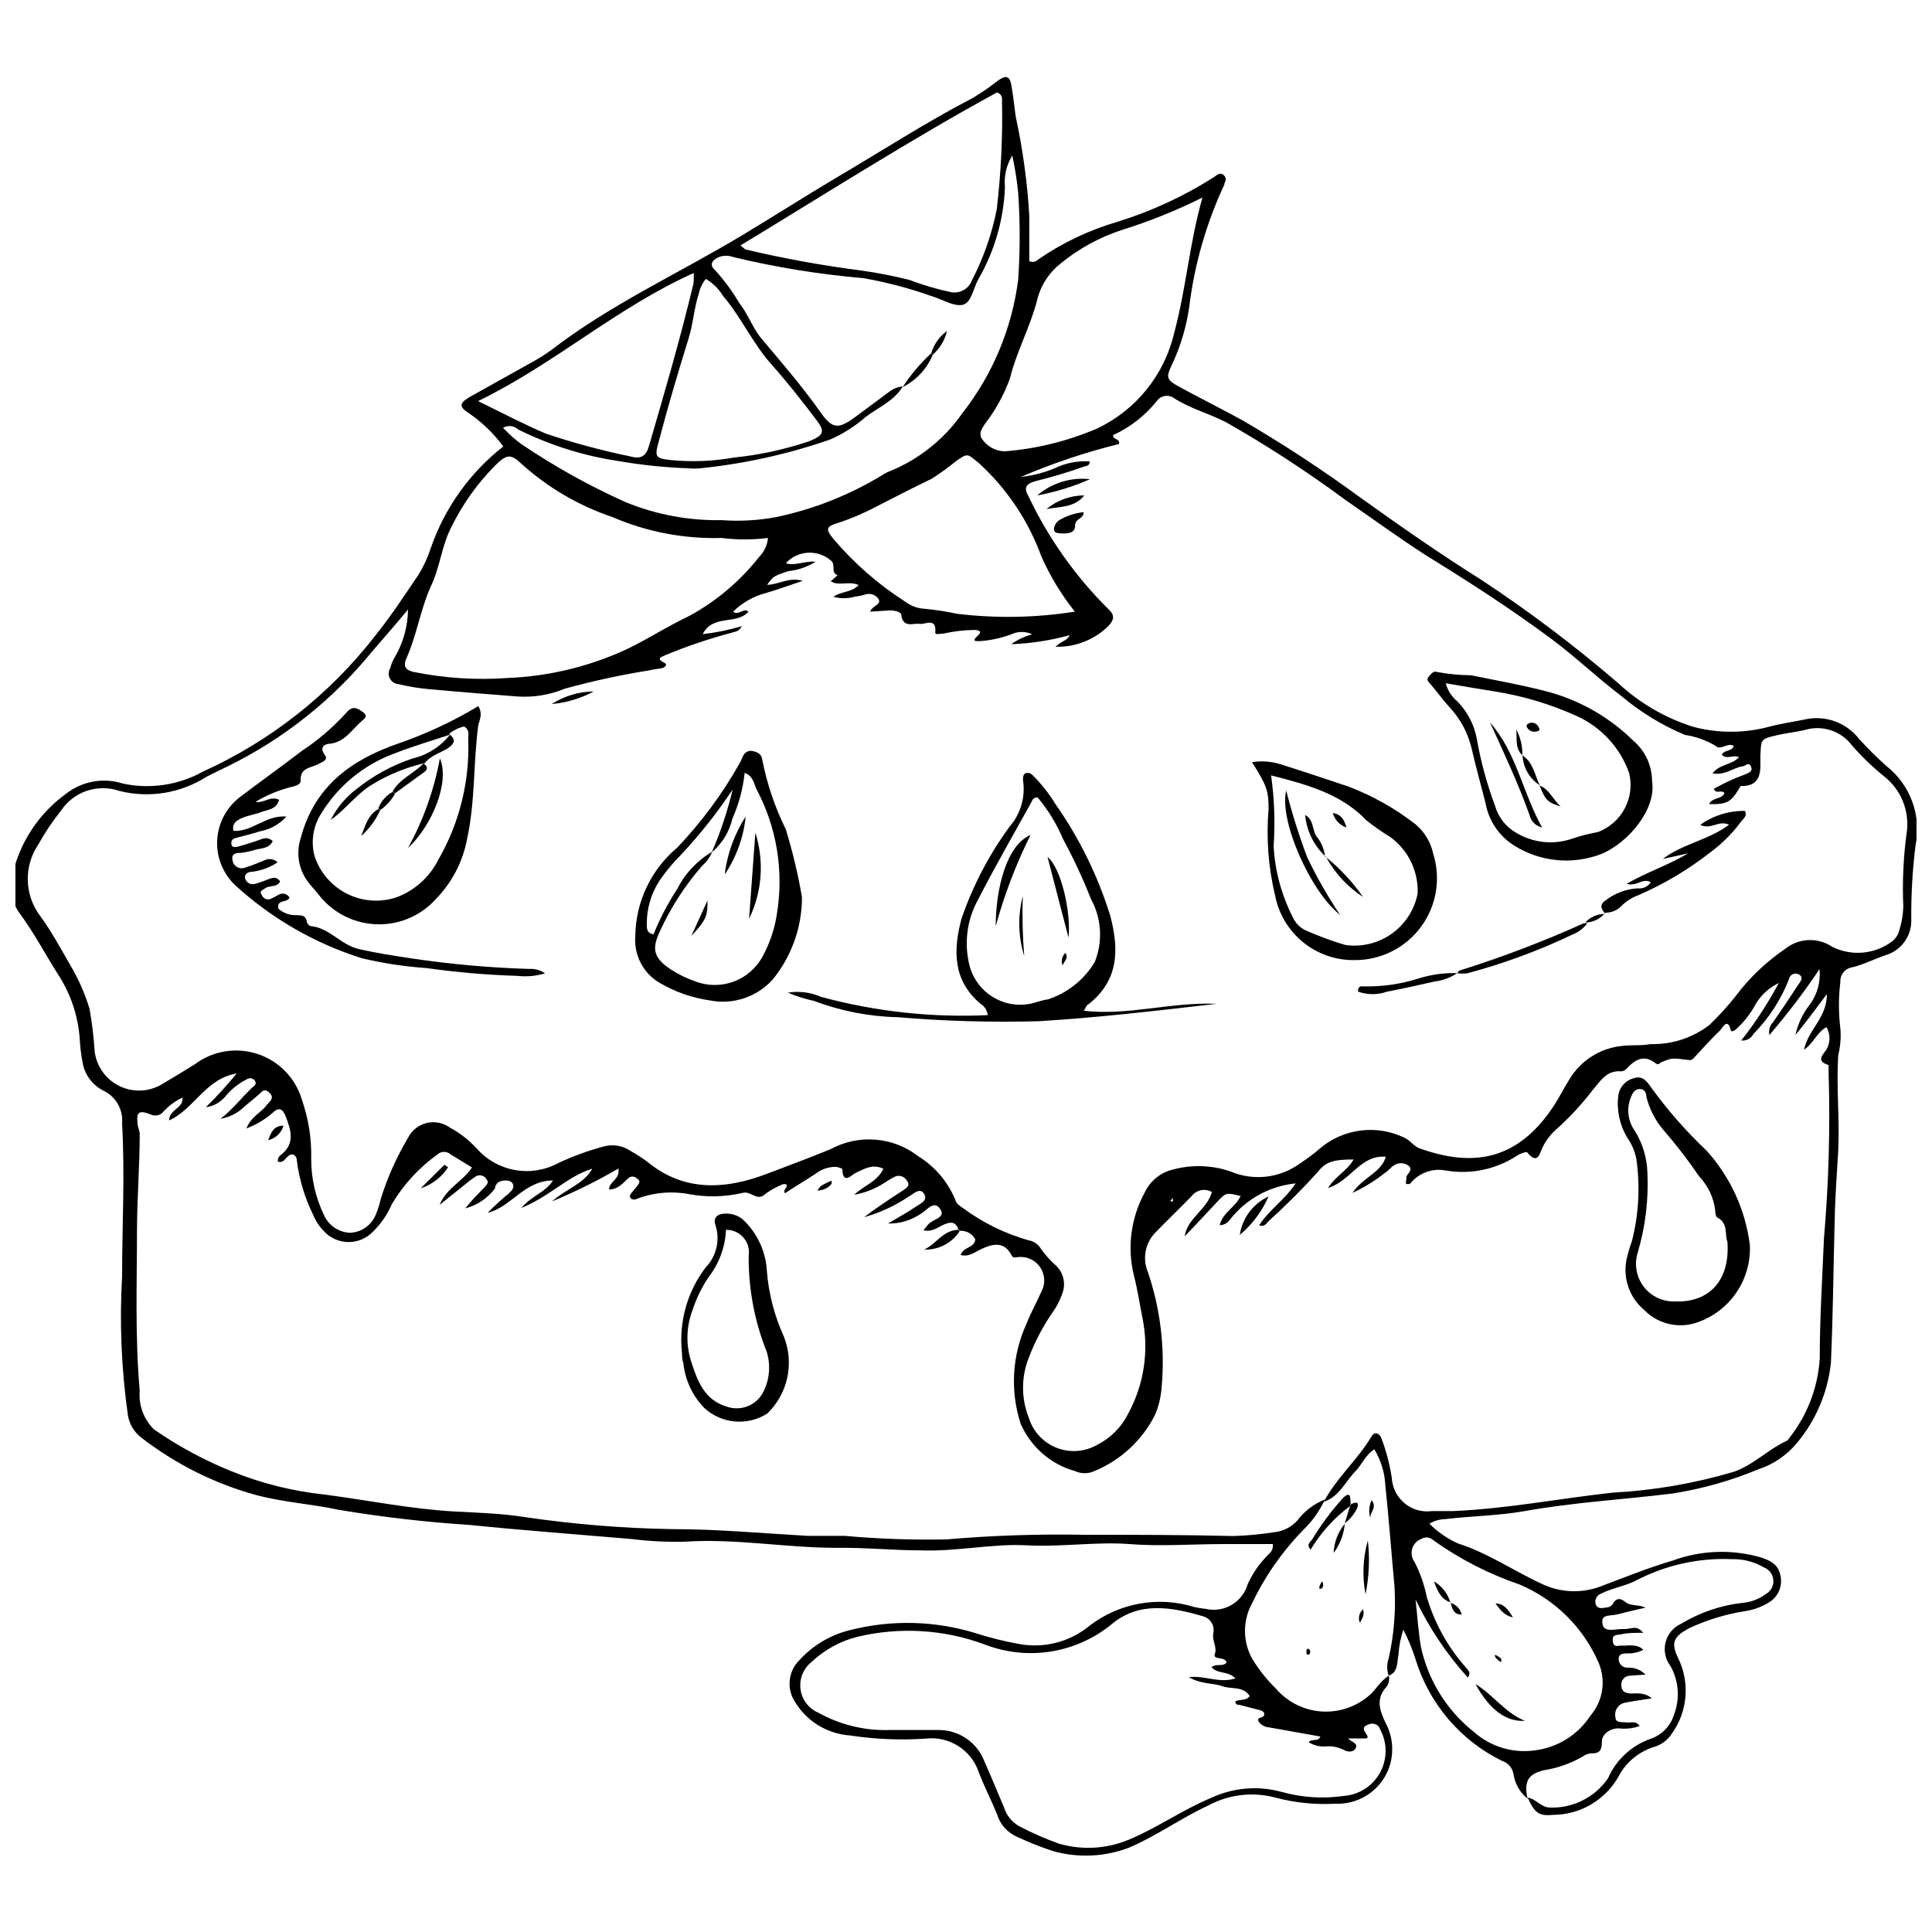 <?xml version="1.0" encoding="UTF-8"?>
<!-- Uploaded to: ICON Repo, www.iconrepo.com, Generator: ICON Repo Mixer Tools -->
<svg width="800px" height="800px" version="1.1" viewBox="144 144 512 512" xmlns="http://www.w3.org/2000/svg">
 <defs>
  <clipPath id="a">
   <path d="m148.09 164h503.81v472h-503.81z"/>
  </clipPath>
 </defs>
 <g clip-path="url(#a)">
  <path d="m512.06 588.07c0.211 1.027-0.008 2.094-0.613 2.949-2.894 3.113-1.836 6.176-0.332 9.402 2.188 3.973 2.434 8.727 0.668 12.906-1.184 2.695-3.156 4.969-5.66 6.519-2.504 1.551-5.418 2.301-8.359 2.156-5.301 0.293-10.613-0.25-15.742-1.613-6.004-1.613-12.395-0.859-17.855 2.113-7.176 3.281-13.574 8.012-20.914 11.125-6.438 2.477-13.5 2.805-20.137 0.945-3.301-1.082-6.535-2.367-9.68-3.836-2.539-1.141-4.449-3.336-5.231-6.008-1.559-3.781-3.449-7.453-4.84-11.125-2.008-5.906-7.879-9.598-14.074-8.844-6.664 0.445-13.363 0.164-19.969-0.836-6.266-0.422-11.895-3.981-14.965-9.457-1.918-3.414-1.324-7.691 1.449-10.457 3.578-3.961 8.27-6.754 13.461-8.012 10.988-2.801 22.539-2.516 33.375 0.836 3.644 1.168 7.359 2.098 11.125 2.781 6.695 1.34 13.637-0.395 18.914-4.731 7.902-6.098 18.281-7.965 27.812-5.004 1.012 0.219 2.031 0.387 3.059 0.5 4.879 1.105 9.77-1.805 11.125-6.621 1.285-2.809 3.059-5.367 5.231-7.562 0.668-0.723 1.613-1.336 1.391-3.004h-12.961c-8.398 0-16.688 0.668-25.145 0-8.457-0.668-18.133 0.836-27.145 0.332-9.012-0.5-18.691 1.723-28.09 1.336-7.344 0-14.684-0.777-22.25-0.668-13.574 0-26.922-2.559-40.496-1.613h-0.004c-4.625 0.09-9.254-0.152-13.848-0.723-14.297-1.223-28.594-2.281-42.887-3.727h-0.004c-11.609-0.754-23.176-2.09-34.656-4.008-7.285-1.559-14.906-2.004-22.25-4.004-10.891-3.043-21.09-8.16-30.039-15.074-1.91-1.434-3.203-3.543-3.613-5.894-1.742-12.195-2.262-24.531-1.559-36.828 0-13.516 0.777-27.035 0-40.605 0.332-3.644-1.645-7.109-4.949-8.68-3.008-1.512-5.086-4.398-5.562-7.731-0.383-2.019-0.625-4.066-0.723-6.117-0.438-5.941-2.352-11.676-5.562-16.691-3.559-5.562-6.398-11.125-10.512-16.688h-0.004c-1.973-2.856-2.621-6.422-1.781-9.789 1.922-8.676 6.945-16.352 14.129-21.582 4.281-3.41 9.98-4.453 15.188-2.781 7.215 1.543 14.746 0.414 21.195-3.172 17.871-8.082 33.508-20.398 45.559-35.879 4.172-5.172 7.844-10.793 11.57-16.297 1.352-2.18 2.434-4.516 3.223-6.957 3.668-10.68 10.355-20.07 19.25-27.031-2.512-3.418-5.574-6.391-9.07-8.789-2.672-1.723-2.613-2.613 0-4.227l16.133-9.012v-0.004c1.93-1.023 3.789-2.176 5.562-3.445 15.688-12.125 33.711-20.305 50.566-30.426 8.344-5.008 16.688-10.348 24.922-15.242 12.293-7.234 23.863-14.746 36.266-21.195 2.363-1.41 4.629-2.969 6.789-4.676 2.168-1.5 3.059-1.113 3.504 1.391 0.445 2.504 0.777 5.562 1.113 8.121l-0.004 0.004c1.898 8.695 3.109 17.531 3.617 26.422v11.961-0.004c0.762 0.387 1.688 0.23 2.281-0.387 6.481-4.473 13.637-7.871 21.195-10.07 9-2.793 17.586-6.777 25.531-11.848 0.777-0.613 1.781-1.391 2.672-0.332s0 1.613 0 2.391h-0.004c-4.777 10.234-7.91 21.16-9.289 32.375-0.703 4.934-2.09 9.742-4.117 14.297-2.281 4.785-2.168 4.894 2.336 7.344 4.504 2.449 10.68 5.562 15.855 8.398 10.652 6.207 20.977 12.965 30.93 20.246 10.57 7.566 21.195 15.02 32.207 21.918 12.719 8.371 24.887 17.551 36.434 27.48 5.664 5.273 12.43 9.227 19.805 11.57 6.633 1.785 13.617 1.785 20.246 0 3.172-0.836 6.398-1.281 9.566-1.945l0.004-0.004c5.348-1.152 10.879 0.859 14.238 5.176 2.285 2.516 4.699 4.91 7.234 7.176 3.129 2.453 5.508 5.731 6.875 9.465 1.367 3.734 1.66 7.777 0.855 11.672-0.816 6.606-1.188 13.258-1.113 19.914-0.008 4.238-2.82 7.957-6.898 9.121-2.949 1-5.562 2.391-8.68 3.172h0.004c-1.949 0.258-3.359 1.988-3.227 3.949-0.5 4.062-0.5 8.176 0 12.238 0.207 2.371 0.02 4.758-0.555 7.066-0.555 8.398 0.391 16.688 0 25.145-0.332 6.176-0.836 12.293-0.945 18.469-0.332 12.629-0.445 25.309-1 37.992l-0.004-0.004c-0.836 7.871-4.016 15.312-9.121 21.363-2.672 3.18-6.18 5.551-10.125 6.84-7.266 3.023-14.867 5.168-22.641 6.398-13.07 1.613-26.254 2.336-39.273 4.672-6.953 1.223-13.961 1.281-20.914 2.113-1.527 0.02-3.023 0.445-4.34 1.223 2.188 2.184 4.75 3.957 7.566 5.231 8.234 2.613 15.242 7.621 23.141 11.125 4.91 2.059 10.441 2.059 15.352 0 6.062-2.281 12.125-4.727 18.355-6.562h0.004c7.606-2.812 15.918-3.086 23.695-0.781 2.168 0.777 4.117 1.668 4.785 4.172 0.859 2.707-0.102 5.664-2.394 7.344-1.992 1.336-4.25 2.231-6.617 2.613-5.258 0.805-10.371 2.363-15.188 4.617-4.004 2.227-4.727 3.781-2.781 7.844 1.562 3.164 2.234 6.691 1.949 10.207-0.281 3.519-1.516 6.891-3.562 9.762-1.113 1.762-2.836 3.051-4.84 3.617-4.141 1.309-7.57 4.238-9.512 8.121-3.551 6.043-10.012 9.777-17.02 9.848-3.949 0.391-4.949-0.445-6.898-4.562 2.113 0.277 3.336 2.336 5.562 2.613 6.234 0.344 12.203-2.586 15.742-7.731 2.164-4.945 6.301-8.758 11.402-10.512 2.961-1.043 5.238-3.441 6.121-6.453 1.598-4.219 1.23-8.93-1.004-12.852-1.348-1.781-1.812-4.082-1.258-6.246 0.551-2.164 2.059-3.961 4.098-4.879 4.981-3.019 10.562-4.918 16.352-5.562 2.219-0.195 4.336-1.004 6.121-2.336 1.332-0.738 2.113-2.191 1.992-3.711-0.121-1.523-1.117-2.832-2.551-3.356-2.523-1.484-5.414-2.234-8.344-2.168-8.777-0.398-17.508 1.52-25.309 5.562-3.059 1.613-6.508 2.059-9.566 3.617h-0.004c-0.562 0.23-1.008 0.68-1.238 1.246-0.23 0.562-0.223 1.195 0.016 1.758 0.5 1.059 1.781 0.777 2.781 0.613v-0.004c0.68-0.012 1.309-0.367 1.668-0.945 0.945-1.723 2.168-1.5 3.394-0.445 1.223 1.059 3.394 0.555 5.285 1.445-2.613 0.613-4.785 1.059-6.953 1.668-2.168 0.613-4.672 0-4.504 2.059 0 3.227 3.336 1.836 5.562 1.945 2.227 0.109 3.394-1.281 5.285 1-2.336 0-4.004 0-5.562 0.332-1.559 0.332-2.727 0-2.504 1.891 0.223 1.891 1.445 1.059 2.504 1.168 1.059 0.109 4.004-0.613 5.562 1.113l-0.004 0.008c-1.305 0.668-2.762 0.996-4.227 0.945-0.945 0-2.281 0-2.281 1.445-0.016 0.613 0.219 1.211 0.648 1.648 0.43 0.441 1.02 0.688 1.633 0.688 1.805-0.125 3.574 0.547 4.84 1.836l-4.004 0.277c-0.703-0.023-1.383 0.266-1.848 0.797-0.461 0.527-0.664 1.238-0.547 1.93 0 1.5 1.168 1.945 2.504 2.004 1.336 0.055 3.559-0.445 5.562 1.281-2.836 0.445-5.008 0.723-7.176 1.168v-0.004c-0.855 0.188-1.602 0.711-2.062 1.457-0.461 0.742-0.602 1.645-0.383 2.492 0 1.5 1.836 1.113 2.949 1.281 1.113 0.168 2.391-0.613 3.449 0.945h-0.004c-1.781 0.637-3.684 0.844-5.562 0.613-2.391 0-4.449 1.613-4.449 3.504 0 1.891-0.332 3.227-2.727 3.113-0.844 0.031-1.66 0.324-2.336 0.836-3.121 1.824-6.555 3.051-10.125 3.617-4.285 0.945-5.562 2.949-4.504 7.566v-0.004c-2.004-1.609-3.336-3.91-3.727-6.453-0.25-1.676-1.438-3.062-3.062-3.559-11.039-5.438-19.336-15.203-22.918-26.98-0.84-2.684-1.918-5.293-3.227-7.785-0.711 2.141-1.141 4.367-1.277 6.617-0.445 2.059 0 4.617-2.613 5.562-0.5-1.457-0.5-3.043 0-4.504 1.422-6.293 1.949-12.754 1.555-19.191-0.836-8.957-1.5-17.969-2.449-26.98h0.004c-0.191-3.285-1.184-6.473-2.894-9.289-2.281 1.391-3.172 3.781-4.785 5.562-2.836 2.781-4.394 6.953-8.621 8.344 3.394-6.398 8.957-11.125 12.629-17.301 0.891-1.5 2.168-0.836 2.672 0.5l-0.004 0.004c1.266 3.363 2.18 6.848 2.727 10.402 0.133 2.633 1.363 5.09 3.394 6.773 2.031 1.68 4.676 2.434 7.285 2.07h5.562c14.242-0.613 28.203-3.336 42.332-4.894 10.918-0.578 21.73-2.445 32.211-5.562 5.231-1.891 8.957-5.894 13.797-8.121h-0.004c0.32-0.152 0.574-0.406 0.723-0.723 4.805-6.055 7.637-13.43 8.121-21.141 0-10.57 0.668-21.195 1.113-31.82v0.004c1.27-14.648 1.68-29.359 1.227-44.059v-1.891c-3.336-1-1.668-2.559-0.555-4.117h-0.004c1.062-1.84 1.062-4.109 0-5.949-2.613 1.5-3.449 4.34-5.953 6.008 1.223-5.562 6.062-8.398 6.062-14.742-3.113 4.117-5.562 7.508-8.344 10.848h0.004c0.66-2.984 1.992-5.781 3.891-8.18 1.934-2.691 2.82-5.992 2.504-9.289-4.09 6.074-8.527 11.906-13.293 17.469-0.266-1.273 0.133-2.59 1.055-3.504 2.227-3.227 4.449-6.508 6.562-9.789 0.555-0.777 1.559-1.945 0.332-2.672h0.004c-0.508-0.355-1.164-0.418-1.734-0.168-0.566 0.25-0.965 0.777-1.047 1.391-2.125 5.406-5.32 10.328-9.402 14.465-0.613 1.188-1.895 1.871-3.223 1.723 3.754-4.781 7.086-9.879 9.957-15.242-2.543 1.215-4.672 3.148-6.121 5.562-1.277 2.414-2.949 4.594-4.949 6.453-0.445 0.5-1.5 1.168-1.668 0.5-0.777-3.336-2.113-0.836-2.781 0-2.336 2.227-4.504 4.672-6.731 7.066-0.445 0.445-0.668 0.945-1.559 0.836-4.562-0.555-4.562-0.555-6.953 0.445-0.613 0-1.059 1.113-1.781 0.5-3.227-2.559-5.562-1.059-7.898 1.445-0.344 0.375-0.828 0.594-1.336 0.609-3.949-0.332-5.562 2.672-7.676 5.117-2.894 3.766-6.133 7.246-9.68 10.402-1.402 1.254-2.555 2.766-3.394 4.453-0.836 1.445-1.168 5.117-4.172 1.5 0-0.277-2.004 0.332-2.781 0.945-5.508 3.574-12.152 4.961-18.633 3.894-3.641-0.762-7.398 0.621-9.68 3.559h-0.891c-0.332 0 0-1.223 0-1.891 0-0.668 2.004-1.836 0.5-3.004-1.164-0.836-2.731-0.836-3.894 0-0.836 0.555-1.445 1.445-2.336 1.945v0.004c-2.629 2.102-5.508 3.875-8.566 5.281 2.836-4.227 7.508-5.231 8.844-9.566-6.785-0.555-9.234 6.398-15.352 8.289 2.168-3.336 5.231-4.672 6.785-7.566-5.172 0-7.344 0.555-9.457 3.281h0.004c-4.133 4.578-8.496 8.941-13.074 13.074-0.555 0.555-1.059 1.613-2.504 1.113 2.727-4.227 6.898-6.844 9.68-11.125-6.809 0.676-13.051 4.09-17.301 9.457-0.605 0.984-1.676 1.594-2.836 1.613 0.891-3.449 4.227-4.785 5.562-7.731-3.84-0.945-3.84-0.945-6.231 1.559-2.391 2.504-5.562 6.062-8.621 9.121 0.836-4.949 5.953-7.066 7.231-11.738-1.766-1.023-4.016-0.598-5.285 1-3.113 3.227-6.34 6.285-9.402 9.457h0.004c-2.926 2.75-3.836 7.031-2.281 10.734 3.367 9.922 4.602 20.441 3.617 30.875-0.195 2.371-0.758 4.699-1.672 6.894-3.394 6.805-9.148 12.141-16.188 15.02-1.59 0.723-3.414 0.723-5.004 0-6.473-1.793-11.785-6.414-14.465-12.57-2.836-8.727-2.277-18.199 1.559-26.535 1.113-2.894 2.672-5.562 3.894-8.398 1.137-2.035 1.043-4.539-0.246-6.484-1.289-1.941-3.555-3.004-5.875-2.75-0.613 0-1.281 0.445-1.723-0.445-1.945-3.781-4.894-3.113-7.953-1.723-1.723 0.777-3.281 2.227-5.562 1.613 0.723-2.227 3.617-1.781 3.894-4.117h-0.004c-0.801-1.535-2.445-2.434-4.172-2.281l-0.332-0.391c-0.668-2.004-1.945-2.059-3.672-1.336-1.723 0.723-3.281 2.168-5.562 1.559l1.223-1.5c1.113-1.445 4.894-1.723 3.172-4.172s-3.559 0.555-5.231 1.391c-2.523 1.707-5.519 2.582-8.566 2.504 3.004-1.781 5.285-3.004 7.344-4.449 1.113-0.777 3.336-1.559 2.227-3.394-1.113-1.836-2.781 0-3.949 0.613v-0.004c-3.66 2.492-7.699 4.371-11.961 5.562 3.336-2.559 6.844-4.84 10.348-7.121 0.777-0.555 1.945-1.168 1.113-2.391h-0.004c-0.547-1.141-1.848-1.707-3.059-1.336-1.062 0.52-2.082 1.113-3.059 1.781-2.414 1.562-5.121 2.621-7.953 3.117 2.504-2.391 6.117-3.449 7.731-6.898-2.894-1.336-4.894 0-7.121 1-1.336 0.555-3.617 3.504-3.781-1 0 0-1.223-0.5-1.836-0.5-1.898 0.023-3.734 0.668-5.231 1.836-2.672 1.781-5.562 3.449-8.121 5.172-0.668-1.113 1-1.5 0.332-2.391h0.004c-0.297-0.055-0.598-0.055-0.891 0-1.902 0.754-3.684 1.785-5.285 3.059-1.891 1.113-3.394-1.445-5.562-0.723-4.531 1.027-9.219 1.141-13.797 0.332-4.871-0.965-9.918-0.48-14.516 1.391-0.445 0-1 0-1.336-0.613-0.332-0.613 1.113-1.945 1.781-2.836 0.668-0.891 1.168-1.391 0-2.168-0.633-0.629-1.652-0.629-2.281 0-1.445 1.336-2.781 2.949-5.062 2.949 0-2.168 2.894-2.504 2.504-5.562-5.68 3.297-11.57 6.215-17.637 8.73 3.949-3.504 8.398-4.562 10.68-8.68-6.562 2.004-11.125 7.285-18.801 10.402 2.894-3.336 6.453-4.172 8.398-7.285-7.621 0-11.125 7.121-17.301 8.566 1.723-1.836 3.617-3.449 5.562-5.117 0.723-0.668 1.613-1.445 1.059-2.613-0.555-1.168-3.394-1.059-4.172 0-0.777 1.059-0.332 1.059-0.613 1.391h0.004c-1.949 2.543-4.691 4.363-7.789 5.172 1.559-2.004 3.336-3.781 5.062-5.562 0.555-0.613 1.336-1.281 0.555-2.168-0.535-0.934-1.695-1.297-2.668-0.836-1.152 0.734-2.25 1.555-3.281 2.449l-6.453 5.172c1.723-4.394 6.117-6.176 8.566-9.902l-5.562-3.394v0.004c-1.031-0.977-2.641-0.977-3.672 0-4.863 3.504-8.953 7.973-12.016 13.125-1.152 2.688-2.812 5.125-4.894 7.176-1.684 1.824-4.055 2.859-6.535 2.859-2.484 0-4.852-1.035-6.539-2.859-1.219-1.223-2.184-2.68-2.836-4.281-2.289-4.609-3.773-9.578-4.394-14.684 0.004-0.711-0.52-1.309-1.223-1.395-1.559 0-1.891 2.559-3.781 1.891l-0.004 0.004c-0.07-0.73 0.273-1.441 0.891-1.836 3.781-3.004 2.559-6.621 1.168-10.18-0.668-1.781-1.668-2.613-3.394-0.945h0.004c-2.059 1.809-4.438 3.223-7.012 4.172 1.391-3.281 3.894-4.172 5.285-6.062 0.723-1 2.391-1.891 0.836-3.394-1.559-1.5-2.113 0-3.059 0.668l-3.504 2.949v-0.004c-1.742 1.73-3.977 2.879-6.398 3.285 3.172-2.449 5.562-5.562 8.398-8.289 0.5-0.391 1.223-0.891 0.777-1.668h0.004c-0.219-0.375-0.582-0.641-1.004-0.738-0.422-0.094-0.867-0.008-1.223 0.234-2 1.012-3.793 2.391-5.285 4.062-1.312 1.832-3.328 3.039-5.562 3.336 2.898-2.82 5.629-5.812 8.176-8.953-8.344 1.445-11.125 9.344-17.91 12.461 0-2.894 3.84-3.227 3.559-6.062v-0.004c-1.945 0.902-3.688 2.188-5.117 3.785-0.758 0.906-2.016 1.223-3.113 0.777-3.504-1.391-4.117-0.777-3.617 2.949 0.211 0.637 0.379 1.285 0.5 1.945 0 8.398-0.668 16.688-0.723 25.145 0 14.352-0.555 28.758 0.723 43.109-0.328 3.805 1.059 7.559 3.785 10.234 6.438 4.477 13.359 8.207 20.637 11.125 7.812 3.172 16.035 5.234 24.418 6.121 11.516 1.5 22.863 3.84 34.543 4.504 6.117 0.332 12.293 0.5 18.414 1.445v0.004c13.027 1.934 26.164 3.012 39.328 3.227 12.016 0 23.918 1.113 35.879 1.781h9.734v-0.004c9.027 0.816 18.086 1.133 27.148 0.945 12.113-1.047 24.277-1.453 36.434-1.223 13.129 0 26.312 0 39.496 0.332v0.004c3.594-0.113 7.18-0.449 10.734-1.004 2.398-0.211 4.621-1.324 6.231-3.113 1.871-2.488 4.394-4.414 7.289-5.562-1.352 2.953-3.238 5.633-5.562 7.898-5.633 5.742-10.273 12.379-13.742 19.637-2.484 4.539-2.484 10.031 0 14.574 1.77 2.926 3.898 5.617 6.344 8.008 3.051 3.559 7.406 5.738 12.082 6.051 4.676 0.312 9.281-1.266 12.781-4.379 1.613-1.395 2.836-3.731 5.062-5.121zm-128.83-341.66c-2.227 3.84-6.508 5.562-9.789 8.066-2.828 2.473-6.016 4.5-9.457 6.008-11.145 3.867-22.699 6.426-34.434 7.621-1.035 0.109-2.078 0.109-3.113 0-6.156-0.215-12.289-0.848-18.359-1.895-9.305-1.367-18.336-4.203-26.754-8.398-1.094-1.012-2.719-1.191-4.008-0.445 1.414 1.523 2.961 2.922 4.617 4.172 8.805 5.969 18.113 11.164 27.816 15.52 8.074 3.316 16.746 4.945 25.477 4.785 4.777 0.352 9.582 0.09 14.293-0.777 10.227-2.117 20-6.016 28.871-11.516 0.527-0.324 1.086-0.586 1.668-0.777 7.625-3.156 14.188-8.426 18.914-15.188 8.055-10.258 13.188-22.5 14.852-35.434 0.531-7.688 0.531-15.398 0-23.086-0.328-3.309-0.848-6.598-1.555-9.848-1.555 2.512-2.238 5.465-1.949 8.402-0.336 8.594-2.758 16.973-7.062 24.418-1.336 2.336-1.781 6.176-4.117 6.731-2.336 0.555-5.562-1.5-8.066-2.227v0.004c-5.953-2.125-12.074-3.746-18.301-4.84-11.582-0.988-23.074-2.848-34.379-5.562-1.27-0.484-2.676-0.484-3.949 0-1.836 0.836-2.504 2.113-0.945 3.449 2.418 2.668 4.562 5.578 6.398 8.676 2.227 2.836 3.449 6.285 5.562 9.066 5.562 6.621 11.125 13.016 16.02 19.969 3.059 4.34 4.617 4.449 8.844 1.445l9.066-6.731 0.004 0.004c1.078-0.926 2.422-1.488 3.836-1.613zm-131.11 59.129c-3.172 3.84-6.398 7.508-9.512 11.125l-0.004 0.004c-10.41 12.785-23.465 23.164-38.27 30.426-1.836 0.891-3.727 1.781-5.562 2.727-6.859 4.398-15.234 5.769-23.141 3.781-5.742-1.977-12.102 0.172-15.465 5.231-2.25 2.809-4.262 5.805-6.008 8.953-1.879 2.781-2.859 6.074-2.797 9.426 0.059 3.356 1.152 6.613 3.133 9.32 3.059 4.117 5.562 8.789 8.066 13.129 2.195 3.668 3.93 7.59 5.172 11.684 0.66 3.68 1.105 7.394 1.336 11.125 0.453 4.09 2.992 7.648 6.711 9.406 3.723 1.758 8.086 1.461 11.531-0.785 2.781-1.613 5.562-3.336 8.344-5.062h0.004c4.773-3.578 11-4.586 16.66-2.699s10.035 6.43 11.707 12.156c1.742 5.023 2.574 10.316 2.449 15.633-0.012 5.16 1.148 10.258 3.391 14.906 1.234 2.758 3.934 4.574 6.953 4.672 3.082-0.145 5.773-2.113 6.844-5.004 0.531-1.258 0.941-2.562 1.223-3.894 1.762-5.684 4.191-11.133 7.234-16.242 0.984-1.977 2.785-3.414 4.93-3.941 2.144-0.523 4.406-0.082 6.195 1.215 2.664 1.445 5.07 3.324 7.117 5.562 2.637 2.981 6.207 4.984 10.125 5.68 3.918 0.695 7.957 0.047 11.461-1.844 3.867-1.816 7.887-3.285 12.016-4.394 2.426-0.684 5.035-0.258 7.117 1.168 1.508 0.832 2.957 1.762 4.34 2.781 9.957 8.289 21.137 7.398 31.984 3.227 5.562-2.113 11.125-4.172 16.688-6.453 3.648-1.988 7.797-2.871 11.938-2.535 4.141 0.336 8.094 1.875 11.371 4.43 4.402 2.727 7.828 6.777 9.789 11.57 0.277 1.059 1.223 1.559 2.059 2.168 5.223 3.863 11.105 6.746 17.355 8.512 1.312 0.215 2.469 0.984 3.172 2.113 1.176 1.703 2.559 3.258 4.117 4.617 2.027 1.961 2.648 4.965 1.559 7.566-0.625 1.77-1.508 3.438-2.617 4.949-2.512 3.676-4.586 7.633-6.172 11.793-2.059 5.141-2.059 10.879 0 16.02 1.117 3.625 3.82 6.539 7.352 7.926 3.527 1.387 7.496 1.09 10.781-0.805 3.547-1.785 6.418-4.676 8.176-8.234 4.188-7.672 5.547-16.57 3.84-25.141-0.777-3.84-1.336-7.731-2.336-11.57-1.789-7.371-0.777-15.141 2.836-21.809 1.445-3.16 4.285-5.465 7.676-6.227 4.988-1.32 10.254-1.125 15.133 0.555 5.973 2.535 12.832 1.797 18.133-1.945 1.945-1.336 3.894-2.672 5.562-4.172 3.039-2.574 6.754-4.211 10.699-4.727 3.945-0.512 7.957 0.125 11.551 1.832 1.668 0.723 2.504 2.281 4.172 2.894 13.852 4.949 25.754 3.449 35.434-11.125 1.5-2.281 2.727-4.727 4.172-7.066 2.961-5.016 8.117-8.34 13.906-8.957 2.504-0.332 5.117 0 7.676-0.5h0.004c5.617 0.156 11.121-1.633 15.574-5.062 2.469-2.359 4.773-4.887 6.898-7.566 3.695-4.934 8.191-9.219 13.293-12.68 3.598-2.836 8.613-3.016 12.406-0.445 2.539 1.254 5.383 1.773 8.203 1.5 2.824-0.273 5.512-1.336 7.762-3.059 0.93-0.789 1.574-1.867 1.836-3.059 0.598-1.949 0.934-3.969 1-6.008-0.297-6.691 0.02-13.395 0.945-20.027 0.66-5.555-1.613-11.055-6.008-14.516-3.062-2.481-5.91-5.215-8.512-8.18-2.856-3.848-7.801-5.512-12.402-4.172-2.449 0.613-5.062 0.836-7.566 1.445-4.394 1-4.117 1.059-4.34 5.562 0 3.394 0.668 8.012-5.231 7.898 0 0-0.332 0.445-0.445 0.723-2.113 3.559-3.281 4.172-7.898 4.062 0.723-1.836 3.449-1.223 4.062-2.949-0.891-1-2.168 0.445-2.836-1.113v0.004c2.672-1.504 5.465-2.789 8.344-3.84 0.945-0.445 2.113-0.777 1.5-2.113-0.613-1.336-1.5 0-2.281 0-2.504 0.391-4.672 2.504-7.898 1.836 1.945-2.504 5.172-2.168 7.008-4.285-1.668-0.723-3.336 0.777-4.562-0.668 0.777-1.391 2.836-0.777 3.172-2.336-1.723-0.945-3.504 1.391-4.84 0h0.004c-2.492-1.484-5.25-2.465-8.121-2.891-6.172-2.606-11.91-6.129-17.023-10.457-6.231-4.727-11.961-10.234-18.246-14.906-10.68-7.953-21.918-15.188-33.375-22.25-7.344-4.727-14.406-9.902-21.582-14.852v-0.004c-9.992-7.375-20.414-14.156-31.207-20.305-4.504-2.391-9.566-3.617-13.906-6.453-0.715-0.516-1.605-0.723-2.473-0.578-0.867 0.148-1.641 0.637-2.144 1.359-3.098 3.867-7.062 6.953-11.57 9.012 0 1.391 1.836 0.723 1.613 2.336-8.902 2.195-17.609 5.117-26.035 8.734 3.121-0.332 6.176-1.117 9.07-2.34 2.856-1.371 6.016-1.98 9.176-1.777 0 1.281-0.945 1.168-1.559 1.391h0.004c-4.199 1.496-8.469 2.777-12.797 3.836-2.727 0.777-3.113 1.836-1.891 4.004v0.004c5.293 11.148 12.48 21.293 21.25 29.98 1.559 1.391 1.559 2.672 0 4.34-3.727 3.711-8.816 5.723-14.074 5.562 1.5-1.5 3.172-1.613 3.727-3.059-5.043 1.395-10.234 2.199-15.465 2.391 1.68-1.207 3.562-2.094 5.562-2.613-1.758-0.84-3.801-0.84-5.562 0-2.574 0.957-5.269 1.555-8.008 1.777-1.336 0-2.781 0.277-0.723-1.559 1.168-1.059 0-1.336-1-1.391l-0.004 0.004c-2.731 0.035-5.453 0.352-8.121 0.945-0.777 0-2.336 0.5-2.281-0.277 0.391-4.117-2.727-2.004-4.172-2.281-1.445-0.277-4.394 1.281-4.84-2.391 0-0.777-1.891-1.223-3.172-1.168l-5.062 0.332c0.613-1.723 3.227-1.836 2.113-3.504h0.004c-0.875-1.137-2.414-1.527-3.727-0.945-0.84 0.223-1.695 0.391-2.559 0.5-1.82 0.52-3.746 0.52-5.562 0 2.059-1.5 4.785-1.059 6.676-3.113-2.727-1.168-5.231 0.391-7.398-1l1.836-1.613c-1.945-0.613-0.445-2.672-1.668-3.781l-0.004-0.004c-3.516-3.125-8.887-2.852-12.07 0.609 2.391 0.836 4.672-0.613 7.898-0.391v0.004c-2.199 1.391-4.695 2.246-7.285 2.5-3.781 1.336-3.84 1.223-5.562 3.617 3.059 0 5.562-2.113 9.457-1.059-3.672 1.223-6.676 2.336-9.734 3.227-3.301 0.844-6.316 2.551-8.734 4.953 1.391 1.168 2.836-1.168 4.062 0-3.113 3.617-9.344 0.555-12.125 5.953h-0.004c3.508-0.391 6.969-1.098 10.348-2.117-0.668 1.391-1.559 1.391-2.391 1.668l-0.004 0.004c-6.117 1.609-12.121 3.633-17.965 6.062-1.281 0.555-2.281 0.945 0 2.059 0.723 0.391 0 1.168-0.777 1.336-0.777 0.168-2.391 0.332-3.504 0.613l-0.004-0.004c-7.5 1.207-14.926 2.82-22.25 4.84-3.973 1.648-8.277 2.356-12.57 2.059-7.844-0.613-15.688-1.223-23.473-1.945h-0.004c-2.715-0.25-5.414-0.695-8.066-1.336-0.973-0.078-1.836-0.664-2.269-1.543s-0.375-1.918 0.156-2.742c0.23-1.004 0.625-1.961 1.168-2.836 2.254-3.828 3.465-8.184 3.508-12.629zm216.94 279.02c-0.391-1.668-3.781-0.555-3.113-2.281 0.668-1.723-0.836-3.617-0.391-5.562 0.387-1.969-0.836-3.898-2.781-4.394-8.176-2.391-16.688-4.004-23.977 1.945v0.004c-4.625 3.844-10.191 6.387-16.125 7.367-5.938 0.977-12.023 0.355-17.641-1.805-10.816-4.035-22.594-4.754-33.82-2.059-4.5 1.121-8.637 3.383-12.016 6.562-2.246 1.707-3.41 4.484-3.055 7.285 0.355 2.801 2.176 5.195 4.781 6.289 5.723 3.184 12.199 4.762 18.746 4.562h13.352-0.004c5.273 0.082 9.965 3.363 11.852 8.285 1.836 4.117 3.504 8.234 5.231 12.293l-0.004 0.004c0.688 2.144 2.184 3.941 4.172 5.004 3.328 1.727 6.766 3.231 10.293 4.508 6.106 1.793 12.645 1.441 18.523-1.004 7.621-3.172 14.297-7.953 21.918-11.125 5.773-2.684 12.312-3.254 18.465-1.613 5.422 1.543 11.109 1.922 16.688 1.113 4.031-0.309 7.637-2.633 9.578-6.18 1.941-3.547 1.957-7.836 0.047-11.398-0.164-0.582-0.562-1.066-1.102-1.344-0.539-0.273-1.168-0.312-1.734-0.102-1.5 0.445-2.004 1-0.945 2.504 1.059 1.5 0 1.281-1 1.281h-3.727c0.836 0.945 2.449 1.168 2.113 2.336-0.332 1.168-1.836 1.445-3.004 0.836l-0.004-0.004c-1.516-0.816-3.231-1.184-4.949-1.059-1.621 0.164-3.25-0.227-4.617-1.109 0.945-1.059 2.504 0 3.113-1.5l-13.738-2.449c-1.055-0.082-2.012-0.633-2.613-1.504-0.668-1.168 0.945-0.945 1.336-1.5 0.391-0.555 0-1.281-0.891-1.5l-5.562-1.445c-0.445 0-0.945 0-1.113-0.836 1.059-0.836 2.781 0 3.84-1.5-1.723-2.727-4.894-1.723-7.285-2.613s-5.562-0.445-8.844-2.391c4.285-0.5 8.012 1.723 12.348 0.332-1.945-2.059-4.894-1.113-6.34-3.004 1.551-1.062 3 0.051 4-1.23zm-121.54-297.99c-4.082 0.504-8.211 0.504-12.293 0-9.953 0.285-19.844-1.613-28.984-5.562-8.91-3.008-17.109-7.816-24.086-14.129-2.836-2.672-3.894-2.504-6.898 0.445h0.004c-4.707 4.738-8.613 10.203-11.57 16.188-2.672 5.062-3.059 10.848-5.562 15.965-2.727 6.117-3.672 12.793-6.398 18.914-0.723 1.613-0.836 3.059 1.836 3.672 8.195 1.668 16.578 2.211 24.918 1.613 10.977-0.434 21.754-3.043 31.711-7.676 5.562-2.672 10.734-6.062 16.297-8.68 7.246-3.91 13.605-9.266 18.691-15.742 1.34-1.344 2.164-3.117 2.336-5.008zm115.15-90.227-0.004 0.004c-6.894 3.438-14.059 6.32-21.414 8.621-5.856 1.914-11.305 4.894-16.078 8.789-2.992 2.312-5.16 5.531-6.172 9.176-1.781 7.344-5.562 14.074-7.344 21.305v0.004c-1.566 4.34-3.801 8.414-6.621 12.07-0.723 1.168-1.668 2.281-0.945 3.781 1.359 2.195 3.762 3.523 6.344 3.504 8.355-0.684 16.543-2.711 24.254-6.008 10.398-4.906 17.969-14.32 20.523-25.531 3.117-11.516 4.008-23.699 7.453-35.711zm-122.38 12.738c0.836 0.668 1.059 1 1.391 1.059 10.113 2.387 20.344 4.242 30.648 5.562 4.231 0.598 8.426 1.414 12.57 2.449 3.621 1.371 7.34 2.469 11.125 3.281 2.383 0.445 4.734-0.895 5.562-3.172 3.066-5.926 5.277-12.254 6.566-18.801 1.133-9.652 1.598-19.375 1.391-29.094 0.102-0.883-0.512-1.691-1.391-1.836-22.531 12.293-44.781 26.48-67.977 40.555zm178.84 358.79c0.5 4.285 0.723 8.68 1.5 12.906h0.004c1.984 8.805 6.934 16.66 14.016 22.25 4.41 3.898 10.309 5.668 16.133 4.84 6.008-0.75 11.379-4.109 14.688-9.18 3.348-3.891 4.188-9.352 2.168-14.074-4.055-9.324-11.547-16.734-20.914-20.691-8.062-2.754-15.688-6.648-22.641-11.57-1.668-1.5-2.894-0.891-4.394 0-1.754 1.312-2.125 3.793-0.836 5.562 1.492 2.898 2.578 5.984 3.227 9.18 2.016 6.91 5.527 13.293 10.293 18.691 0.555 0.723 1.613 1.391 0.613 2.781h-0.004c-5.59-6.195-10.254-13.164-13.852-20.695zm-90.281-261.78c-3.586-4.492-6.578-9.43-8.898-14.688-3.465-9.5-9.191-18.016-16.688-24.809-3.004-2.391-2.727-2.559-5.84-0.445h-0.004c-2.098 1.738-4.309 3.336-6.617 4.785-4.785 2.281-9.457 4.727-14.184 7.121-3.297 1.777-6.738 3.266-10.293 4.449-3.394 1-3.672 1.613-1.445 4.34 5.508 6.484 11.957 12.113 19.137 16.688 1.371 1.031 3.012 1.648 4.727 1.777 2.953 0.27 5.887 0.715 8.789 1.336 10.414 1.277 20.957 1.09 31.316-0.555zm-101.02-89.727c-20.469 9.18-36.77 24.031-57.129 33.934 6.621 3.227 12.184 6.176 17.969 8.621h-0.004c7.289 2.449 14.723 4.457 22.254 6.008 2.894 0.836 4.285 0 5.062-2.727 4.172-14.297 8.344-28.594 11.793-43.055h-0.004c0.117-0.922 0.137-1.855 0.059-2.781zm3.227 1.559c-0.91 1.094-1.539 2.391-1.836 3.781-1.281 3.894-1.5 8.012-2.727 11.961-2.836 9.121-5.562 18.301-7.953 27.48-1.113 3.949-0.836 4.34 3.281 4.785v-0.004c5.566 0.543 11.18 0.316 16.688-0.668 6.797-0.688 13.496-2.144 19.969-4.336 3.894-1.613 4.285-2.504 1.723-5.84-3.727-4.894-7.508-9.734-11.57-14.297-5.062-5.562-8.121-12.629-13.016-18.355v-0.004c-1.125-1.855-2.691-3.402-4.559-4.504zm123.32 244.48h0.445v-0.891c-0.254 0.215-0.477 0.457-0.668 0.727 0 0 0.223 0.055 0.223 0.164z"/>
 </g>
 <path d="m356.53 381.75c0.008 7.941-2.723 15.645-7.734 21.805-4.188 4.676-10.531 6.789-16.688 5.562-4.672-0.66-9.168-2.231-13.238-4.617-4.379-2.535-6.91-7.359-6.508-12.406 0.098-9.074 4.164-17.652 11.125-23.473 6.484-6.82 12.094-14.426 16.688-22.641 0.332-0.613 0.5-1.281 0.891-1.891 0.527-0.91 1.617-1.328 2.613-1 1.223 0.332 2.113 0.723 2.336 2.281 1.258 6.383 3.352 12.574 6.231 18.41 1.809 5.891 3.242 11.895 4.285 17.969zm-23.918-11.848h-0.004c2.348-5.387 4.211-10.973 5.562-16.691-4.082 6.16-8.68 11.969-13.738 17.355-1.895 1.891-3.625 3.938-5.172 6.121-2.594 3.648-3.941 8.039-3.84 12.516 0 0.891 0 2.113 1.781 2.391 1.691-4.203 3.797-8.227 6.285-12.016 2.066-4.102 5.273-7.519 9.234-9.844-0.551 1.422-1.449 2.688-2.613 3.672-4.512 5.168-8.258 10.957-11.129 17.188-2.449 5.008-1.668 7.344 2.836 10.348h0.004c2 1.289 4.144 2.336 6.394 3.113 3.301 1.281 6.953 1.301 10.27 0.062 3.312-1.242 6.055-3.66 7.699-6.793 1.945-3.617 3.227-7.555 3.781-11.625 1.754-11.219-0.199-22.703-5.562-32.711-0.613-1.391-0.777-3.281-3.059-4.172-0.434 4.172-1.52 8.246-3.227 12.074-0.812 3.519-2.742 6.68-5.508 9.012z"/>
 <path d="m405.75 413.02c-0.125-1.242-0.824-2.352-1.891-3.004-7.453-6.231-7.231-14.352-5.062-22.527 3.008-8.758 7.32-17.012 12.797-24.477 2.926-3.379 4.207-7.879 3.504-12.293 0-0.613 0-1.391 0.613-1.781 0.66-0.254 1.41-0.078 1.891 0.445 2.305 2.266 4.32 4.805 6.008 7.566 6.398 9.094 11.332 19.137 14.629 29.758 2.391 9.121 2.227 17.188-5.894 23.531-0.391 0-0.555 0.777-1.113 1.613 11.738 1.391 22.918-2.336 35.266-1.836-16.355 1.891-31.707 3.672-47.172 4.617-12.469 0.344-24.949-0.012-37.379-1.059-7.609-0.172-15.137-1.641-22.254-4.336-2.363-0.496-4.672-1.227-6.894-2.172 2.973-0.488 6.027-0.102 8.789 1.113 14.379 3.898 29.281 5.531 44.164 4.84zm13.242-57.684c-0.664-0.09-1.293 0.309-1.504 0.945-4.785 8.68-9.734 17.246-14.242 26.035l0.004-0.004c-3.055 5.453-3.852 11.879-2.227 17.914 1.969 6.816 8.75 11.059 15.742 9.844 1.668-0.332 3.227-1 4.949-1.223 5.195-1.699 9.598-5.215 12.406-9.902 2.184-5.43 1.816-11.555-1-16.688-2.133-5.406-4.582-10.684-7.344-15.797-1.699-4.027-3.984-7.773-6.785-11.125z"/>
 <path d="m581.81 350.99c1.223 7.285-6.117 16.297-13.516 19.359v-0.004c-7.648 2.922-16.23 2.055-23.141-2.336-3.93-2.504-6.633-6.539-7.453-11.125-1.223-4.785-2.559-9.566-3.672-14.406-0.957-4.172-3.012-8.012-5.953-11.125-1.723-1.891-3.227-4.004-4.894-5.953-0.555-0.668-1.336-1.223-0.555-2.113 0.777-0.891 1.336-1.5 2.113-1.223 3.008 0.566 6.059 0.867 9.121 0.891 7.066 1.445 14.129 2.672 21.082 4.562v-0.004c8.262 2.371 15.797 6.769 21.918 12.797 3.133 2.664 4.941 6.566 4.949 10.68zm-54.68-25.922c0.508 1.898 1.598 3.59 3.113 4.84 2.644 2.703 4.422 6.129 5.121 9.844 1.062 6.07 2.684 12.027 4.84 17.801 0.852 3.012 2.848 5.566 5.562 7.121 4.449 2.695 9.867 3.285 14.797 1.613 2.25-0.77 4.555-1.363 6.894-1.781 6.316-2.367 9.871-9.074 8.289-15.629-2.363-6.691-7.34-12.129-13.793-15.074-6.856-3.121-14.094-5.309-21.531-6.512-4.281-0.664-8.676-1.445-13.293-2.223z"/>
 <path d="m270.75 331.13c1.223 2.004 0.391 3.559 0 5.008-1.336 9.957-0.777 20.137-2.949 30.094-1.109 6.043-3.992 11.621-8.285 16.02-4.078 4.527-9.973 6.984-16.059 6.68-6.086-0.301-11.711-3.328-15.316-8.238-0.836-1.059-1.836-2.004-2.613-3.113-2.426-3.301-3.109-7.566-1.836-11.461 3.672-13.906 13.574-20.859 26.035-25.145l-0.004 0.004c7.332-2.543 14.383-5.84 21.027-9.848zm-7.508 7.566c-5.062 1.668-10.125 3.172-15.074 5.117h-0.004c-7.91 2.988-14.605 8.527-19.023 15.742-2.121 3.293-2.785 7.32-1.836 11.125 1.379 4.383 4.457 8.027 8.547 10.121 4.086 2.09 8.844 2.453 13.203 1.004 4.848-1.801 8.828-5.379 11.125-10.012 5.586-9.688 8.324-20.758 7.902-31.93 0-1.168 0.445-2.449-1.113-3.336v-0.004c-1.449 0.34-2.801 1.008-3.949 1.949z"/>
 <path d="m475.79 345.98c2.531-0.398 5.121-0.207 7.566 0.559 6.008 1.891 11.961 3.894 17.969 5.894h-0.004c6.402 2.43 12.402 5.805 17.801 10.012 2.371 1.988 4.016 4.711 4.676 7.734 2.094 6.606 0.91 13.816-3.191 19.402-4.102 5.586-10.629 8.879-17.559 8.855-4.977 0.09-9.824-1.578-13.691-4.715-3.867-3.133-6.504-7.531-7.445-12.418-1.797-7.481-2.379-15.199-1.727-22.863 0-4.894-0.445-6.231-4.394-12.461zm5.062 3.504c0.879 6.227 1.105 12.531 0.668 18.805 0.367 6.488 2.07 12.832 5.008 18.633 0.668 1.586 1.895 2.871 3.445 3.617 3.434 1.527 6.965 2.828 10.57 3.894 4.32 0.609 8.711-0.457 12.27-2.981 3.555-2.527 6.016-6.316 6.867-10.594 0.266-5.902-2.449-11.547-7.231-15.02-2.184-1.336-4.281-2.805-6.289-4.394-6.672-7.008-15.52-9.457-25.309-11.961z"/>
 <path d="m211.73 356.5c2.168 0.445 3.84-1.668 6.231-0.555-0.723 2.613-3.004 2.613-4.785 3.281-1.781 0.668-3.336 0.836-4.894 1.5-1.559 0.668-2.781 1.336-2.449 3.449 4.949 0.391 8.512-4.227 14.074-3.781v-0.004c-1.879 2.09-4.406 3.481-7.176 3.953-2.113 0.723-4.285 1.168-6.398 1.781l0.004-0.004c-0.344 0.066-0.645 0.27-0.836 0.566-0.188 0.293-0.25 0.652-0.168 0.992 0 0.891 1 0.891 1.613 0.723 1.668-0.445 3.281-1 4.894-1.5 1.613-0.5 2.781-1.445 4.449 0-1.113 2.281-3.559 1.781-5.285 2.504l0.004-0.004c-0.988 0.258-1.992 0.465-3.004 0.613-1.059 0-2.781 0-2.391 1.836 0.066 0.805 0.523 1.523 1.223 1.926 0.699 0.398 1.555 0.43 2.281 0.078 1.613-0.445 3.172-1.168 4.785-1.781h-0.004c1.191-0.672 2.68-0.492 3.672 0.445-2.012 1.359-4.32 2.219-6.731 2.504-1.059 0-2.227 0.555-1.836 1.891 0.348 1.039 1.449 1.629 2.504 1.336 1.16-0.309 2.293-0.699 3.394-1.168 1.113-0.332 2.227-1.059 3.336 0.5-0.777 1.613-2.727 1-3.894 1.781-1.168 0.777-1.613 0.777-0.945 1.891 0.371 0.801 1.25 1.242 2.113 1.055 0.789-0.332 1.551-0.723 2.281-1.168 0.484-0.305 1.074-0.398 1.629-0.262 0.555 0.137 1.031 0.492 1.32 0.984-0.5 1.281-2.559 0.613-3.004 2.004v0.891c1.27 1.172 2.945 1.809 4.672 1.777 1.613 0 2.613 0 2.949 1.836 0 0.391 0.613 1 1 1.059 4.949 0.445 7.898 4.949 12.684 6.062 4.785 1.113 9.344 1.781 14.074 2.504 10.32 1.539 20.723 2.469 31.148 2.781 1.484-0.094 2.957 0.316 4.176 1.168-2.379 0.727-4.879 0.957-7.344 0.668-8.043-0.242-16.066-0.93-24.031-2.059-5.793-0.398-11.539-1.273-17.188-2.613-12.387-3.902-23.773-10.453-33.379-19.191-3.344-3.078-5.156-7.484-4.941-12.027 0.215-4.539 2.434-8.754 6.055-11.504 5.562-4.227 11.125-8.176 16.41-12.238 4.269-2.828 8.176-6.172 11.625-9.957 1.559-1.891 2.672-1.613 4.285-0.5 1.613 1.113 1 1.723 0 2.504-2.613 2.227-4.449 5.562-8.398 6.062-1.168 0-3.172 0.723-1.391 3.059 0.945 1.336-0.891 1.836-1.891 2.391-1.945 1-4.785 0.891-4.562 4.394 0 1.113-1.723 1.445-2.894 1.723v0.004c-3.191 0.836-6.246 2.129-9.066 3.84z"/>
 <path d="m569.52 386.26c-1.281-1.336-1.723-2.559 0-3.672 2.441-1.875 5.387-2.977 8.457-3.168 1.379 0.18 2.742-0.445 3.504-1.613-2.113-1.281-3.84 1.281-6.398 0.391 5.562-3.172 11.125-4.949 16.297-8.066l-6.731 1.5c5.231-4.004 12.016-4.949 17.578-9.066-2.836-1.336-4.894 1.5-7.621 0h0.004c3.438-2.445 7.57-3.734 11.793-3.672 0.777 1.391-0.5 2.113-1.113 3.004-2.344 3.121-5.137 5.879-8.289 8.176-5.758 4.481-12.055 8.219-18.746 11.125-1.613 0.586-3.09 1.496-4.34 2.672-1.148 1.309-2.82 2.043-4.562 2.004z"/>
 <path d="m530.25 401.89c0-0.277 0.391-0.668 0.668-0.723 11.145-3.5 22.066-7.66 32.711-12.461 0.332-0.055 0.668-0.055 1 0-1.02 1.363-2.41 2.406-4.004 3.004-8.938 4.258-18.25 7.684-27.812 10.234-0.836 0.086-1.672 0.086-2.504 0z"/>
 <path d="m530.25 401.84c-1.824 1.242-3.922 2.023-6.117 2.277-4.172 0.945-8.344 1.891-12.516 2.672-2.5 0.891-5.231 0.891-7.731 0 0-1.336 0.613-1.445 1.168-1.391 5.129 0.145 10.246-0.59 15.129-2.168 3.262-0.996 6.66-1.449 10.066-1.336z"/>
 <path d="m432.85 271c-4.473 1.969-9.16 3.406-13.965 4.285 3.856-3.312 8.914-4.863 13.965-4.285z"/>
 <path d="m431.18 279.73c0 1.945-2.281 1.5-2.281 3.672 0 2.168-2.613 2.059-4.449 1.891-1.836-0.168-1.168-2.227 0-3.281 2.043-1.262 4.344-2.043 6.731-2.281z"/>
 <path d="m421.33 278.9c2.816-2.328 6.356-3.606 10.012-3.613-2.559 3.281-6.453 2.945-10.012 3.613z"/>
 <path d="m290.22 330.58c3.316-2.148 7.176-3.305 11.125-3.34-3.441 1.855-7.227 2.992-11.125 3.34z"/>
 <path d="m569.19 386.15c-1.297 1.469-3.156 2.32-5.117 2.336 1.332-1.449 3.207-2.273 5.172-2.281z"/>
 <path d="m607.73 473.93c0.207 4.414-1.008 8.773-3.461 12.445-2.449 3.676-6.012 6.469-10.168 7.969-4.961 1.883-10.566 0.664-14.293-3.113-3.914-3.242-5.75-8.359-4.785-13.352 0.371-1.68 0.855-3.332 1.445-4.949 1.836-7.137 2.231-14.57 1.168-21.863-0.391-2.004-1.207-3.898-2.391-5.562-2.008-3.34-2.852-7.254-2.391-11.125 0.305-2.281 1.984-4.141 4.227-4.672 2.227-0.723 3.394 0.891 4.504 2.504 4.387 6.043 9.32 11.664 14.742 16.797 6.254 6.949 10.234 15.648 11.402 24.922zm-5.953-0.891c-0.777-1.723 0.332-4.727-2.559-6.34-0.445 0-0.668-1.168-0.668-1.836h0.004c-0.379-3.402-1.863-6.59-4.231-9.066-2.922-4.301-6.098-8.426-9.512-12.352-2.16-2.539-3.703-5.547-4.504-8.789 0-1-0.5-2.113-1.781-2.059s-1.781 0.945-2.227 1.945l0.004 0.004c-1.34 3.035-0.961 6.555 1 9.234 2.059 3.352 3.191 7.191 3.281 11.125 0.328 7.16-0.559 14.324-2.613 21.191-0.914 3.066-0.297 6.383 1.652 8.918 1.949 2.531 4.996 3.977 8.191 3.879 9.18 0.387 14.742-5.621 13.965-15.855z"/>
 <path d="m324.71 502.35c-0.84-8.043 1.43-16.105 6.344-22.527 2.836-2.957 3.816-7.231 2.559-11.125-0.668-1.781 0.332-3.004 2.336-3.059v-0.004c1.871-0.164 3.727 0.461 5.117 1.727 3.723 3.586 5.93 8.465 6.176 13.629 0.492 5.965 2.016 11.801 4.504 17.242 1.363 3.449 1.672 7.223 0.891 10.848-0.781 3.621-2.621 6.934-5.285 9.512-5.246 3.356-12.098 2.762-16.688-1.445-3.148-3.227-5.109-7.422-5.562-11.906-0.391-0.945-0.336-2.113-0.391-2.891zm11.68-32.43h0.004c-0.199 4.523-1.789 8.879-4.562 12.461-1.824 2.699-3.266 5.637-4.281 8.73-1.664 4.328-1.82 9.09-0.445 13.52 1.668 5.172 3.449 10.402 9.625 12.184l-0.004-0.004c3.523 1.18 7.391-0.258 9.289-3.445 1.906-3.391 2.328-7.414 1.168-11.129-3.227-8.082-4.852-16.715-4.781-25.418 0.281-1.746-0.23-3.523-1.391-4.859-1.16-1.332-2.852-2.078-4.617-2.039z"/>
 <path d="m480.18 461.08c-1.719 3.934-4.328 7.418-7.621 10.18 0.656-4.465 3.523-8.293 7.621-10.18z"/>
 <path d="m398.3 470.31c-2.066 3.152-5.633 4.988-9.398 4.84 3.227-1.445 5.008-5.172 9.066-5.231z"/>
 <path d="m262.74 453.34c-1.695 2.633-4.25 4.598-7.231 5.562l6.285-6.231z"/>
 <path d="m219.13 442.33c-0.566 1.914-2.117 3.379-4.062 3.836 0.836-2.336 1.672-3.894 4.062-3.836z"/>
 <path d="m360.64 459.52c0.723-1.613 2.168-1.781 3.113-2.391 0.945-0.613 0.723 0.555 0.445 0.836v-0.004c-0.938 0.969-2.215 1.527-3.559 1.559z"/>
 <path d="m391.18 238.02c-1.535 3.719-4.359 6.762-7.957 8.566 2.125-3.301 4.668-6.312 7.566-8.957z"/>
 <path d="m390.79 237.62c0.695-2.375 2.164-4.449 4.172-5.898-0.578 2.438-1.902 4.637-3.781 6.289z"/>
 <path d="m501.77 543.12c-4.207 3.137-7.758 7.07-10.457 11.57-1.223-1.391 0-2.113 0.391-2.672v0.004c2.391-3.973 5.164-7.699 8.289-11.125 2.227-2.004 1.781 0.445 1.945 1.613z"/>
 <path d="m505.88 566.49c-0.914-4.731-0.703-9.605 0.613-14.238 0.547 4.746 0.34 9.555-0.613 14.238z"/>
 <path d="m500.38 547.69c-0.211 2.844-1.234 5.562-2.945 7.844 0.109-2.859 1.168-5.598 3.004-7.789z"/>
 <path d="m507.16 546.35c-0.492-1.578-0.371-3.285 0.332-4.785 1.613 2.004-0.609 3.285-0.332 4.785z"/>
 <path d="m501.77 543.12 0.332-0.555c1-0.391 2.168-0.777 1.613 0.945h0.004c-0.738 1.652-1.887 3.086-3.34 4.172z"/>
 <path d="m504.38 574.05c-0.523-1.242-0.184-2.68 0.832-3.562 0.445 1.391-0.109 2.281-0.832 3.562z"/>
 <path d="m494.65 563.82c0 0.445 0 1.223-0.945 1.281v-0.004c-0.082-0.273-0.082-0.562 0-0.836 0.188-0.434 0.43-0.848 0.723-1.223z"/>
 <path d="m490.86 582.51c-0.332 0-0.613 0-0.613-0.445h0.004c-0.059-0.293-0.059-0.594 0-0.887 0.078-0.145 0.227-0.23 0.387-0.23 0.164 0 0.312 0.086 0.391 0.23 0.297 0.422 0.223 0.996-0.168 1.332z"/>
 <path d="m535.03 590.3c4.894 3.004 7.676 7.508 13.07 9.734-5.004 0.336-9.453-3.059-13.07-9.734z"/>
 <path d="m540.32 568.94c2.113 0 3.281 1.445 4.617 3.672-2.613-0.559-3.559-2.394-4.617-3.672z"/>
 <path d="m528.41 568.66c-2.168-0.723-3.281-2.391-4.394-5.562 2.117 1.219 3.672 3.215 4.336 5.562z"/>
 <path d="m528.36 568.77c1.504 0.398 2.664 1.598 3.004 3.113-2.227 0-2.559-1.723-2.949-3.227z"/>
 <path d="m541.71 583.45c0.391 0.668 0 1 0 1s-1.059-0.668-1.391-1.223c-0.332-0.555 0-0.777 0-0.668v0.004c0.496 0.238 0.965 0.539 1.391 0.887z"/>
 <path d="m344.18 364.68c2.391 7.535 1.793 15.699-1.668 22.809z"/>
 <path d="m336.05 375.75c0.672-5.473 2.574-10.723 5.562-15.355-0.555 5.5-2.465 10.777-5.562 15.355z"/>
 <path d="m327.21 392.04 4.285-9.402c0.055 4.062-0.336 5.176-4.285 9.402z"/>
 <path d="m407.87 389.48c0-9.957 2.894-21.582 9.234-24.199v0.004c-3.863 7.742-6.953 15.848-9.234 24.195z"/>
 <path d="m421.61 371.13c3.559 2.781 6.285 14.574 5.562 21.359z"/>
 <path d="m415.43 397.38c-1.602-5.164-1.738-10.672-0.387-15.906-0.176 5.305-0.047 10.617 0.387 15.906z"/>
 <path d="m426.34 396.55c0.945 1.336-0.332 2.168-0.723 3.281-0.484-1.137-0.191-2.453 0.723-3.281z"/>
 <path d="m538.87 335.47c7.066 8.012 8.621 18.578 13.797 27.812h-0.004c-1.672-0.355-2.981-1.664-3.336-3.336-2.949-8.234-6.731-16.355-10.457-24.477z"/>
 <path d="m552.05 352.11c-2.703-1.75-4.398-4.688-4.562-7.898 2.836 1.836 3.227 5.172 4.562 7.898z"/>
 <path d="m552 352.16c2.559 1 3.394 3.504 5.562 5.562-3.504-1.113-4.004-1.668-5.562-5.562z"/>
 <path d="m547.49 344.21c-2.113-1.945-1.391-4.504-1.668-6.898 1.145 2.133 1.703 4.531 1.613 6.953z"/>
 <path d="m549.44 335.58c1.012-0.258 2.051 0.297 2.394 1.281 0.332 0.668 0 0.891-0.723 1-1.02 0.23-2.059-0.277-2.504-1.223-0.223-0.559 0.332-0.891 0.832-1.059z"/>
 <path d="m256.4 346.26c-4.809 1.125-9.41 3-13.629 5.562-4.285 2.504-7.176 6.731-11.125 9.457 1.617-3.219 3.961-6.016 6.844-8.176 4.394-3.543 9.387-6.273 14.738-8.066 3.965-0.906 7.5-3.144 10.016-6.34 1.723 1.445 1 2.504-0.5 3.559-1.5 1.059-4.672 1.891-6.231 4.062z"/>
 <path d="m252.12 368.74c4.074-7.414 6.93-15.434 8.453-23.754 2.672 6.117-1.891 17.578-8.453 23.754z"/>
 <path d="m256.29 346.38c1.059 0.723 1.223 1.5 0 2.336l-7.676 5.562-0.555-0.555c1.945-3.394 5.562-4.672 8.289-7.508z"/>
 <path d="m244.77 358.67c-1.188 2.629-2.914 4.977-5.062 6.898 1.113-2.672 1.723-5.562 4.562-7.176z"/>
 <path d="m244.27 358.22c0.703-1.883 2.066-3.441 3.836-4.394l0.555 0.555h0.004c-0.961 1.703-2.293 3.168-3.894 4.285z"/>
 <path d="m499.15 386.48c-7.789-6.117-16.242-24.922-14.297-32.988v0.004c1.527 5.992 3.387 11.898 5.562 17.688 2.543 5.301 5.461 10.414 8.734 15.297z"/>
 <path d="m495.37 371.13c3.769 3.035 7.082 6.594 9.844 10.57-4.086-2.66-7.453-6.293-9.789-10.57z"/>
 <path d="m495.43 371.13c-3.168-2.891-5.152-6.856-5.562-11.125 2.281 1.168 1.836 3.672 2.949 5.562 1.332 1.57 2.148 3.512 2.336 5.562z"/>
 <path d="m497.21 359.45c2.113 0.332 3.004 1.668 3.617 3.84h-0.004c-1.773-0.59-3.129-2.031-3.613-3.84z"/>
</svg>